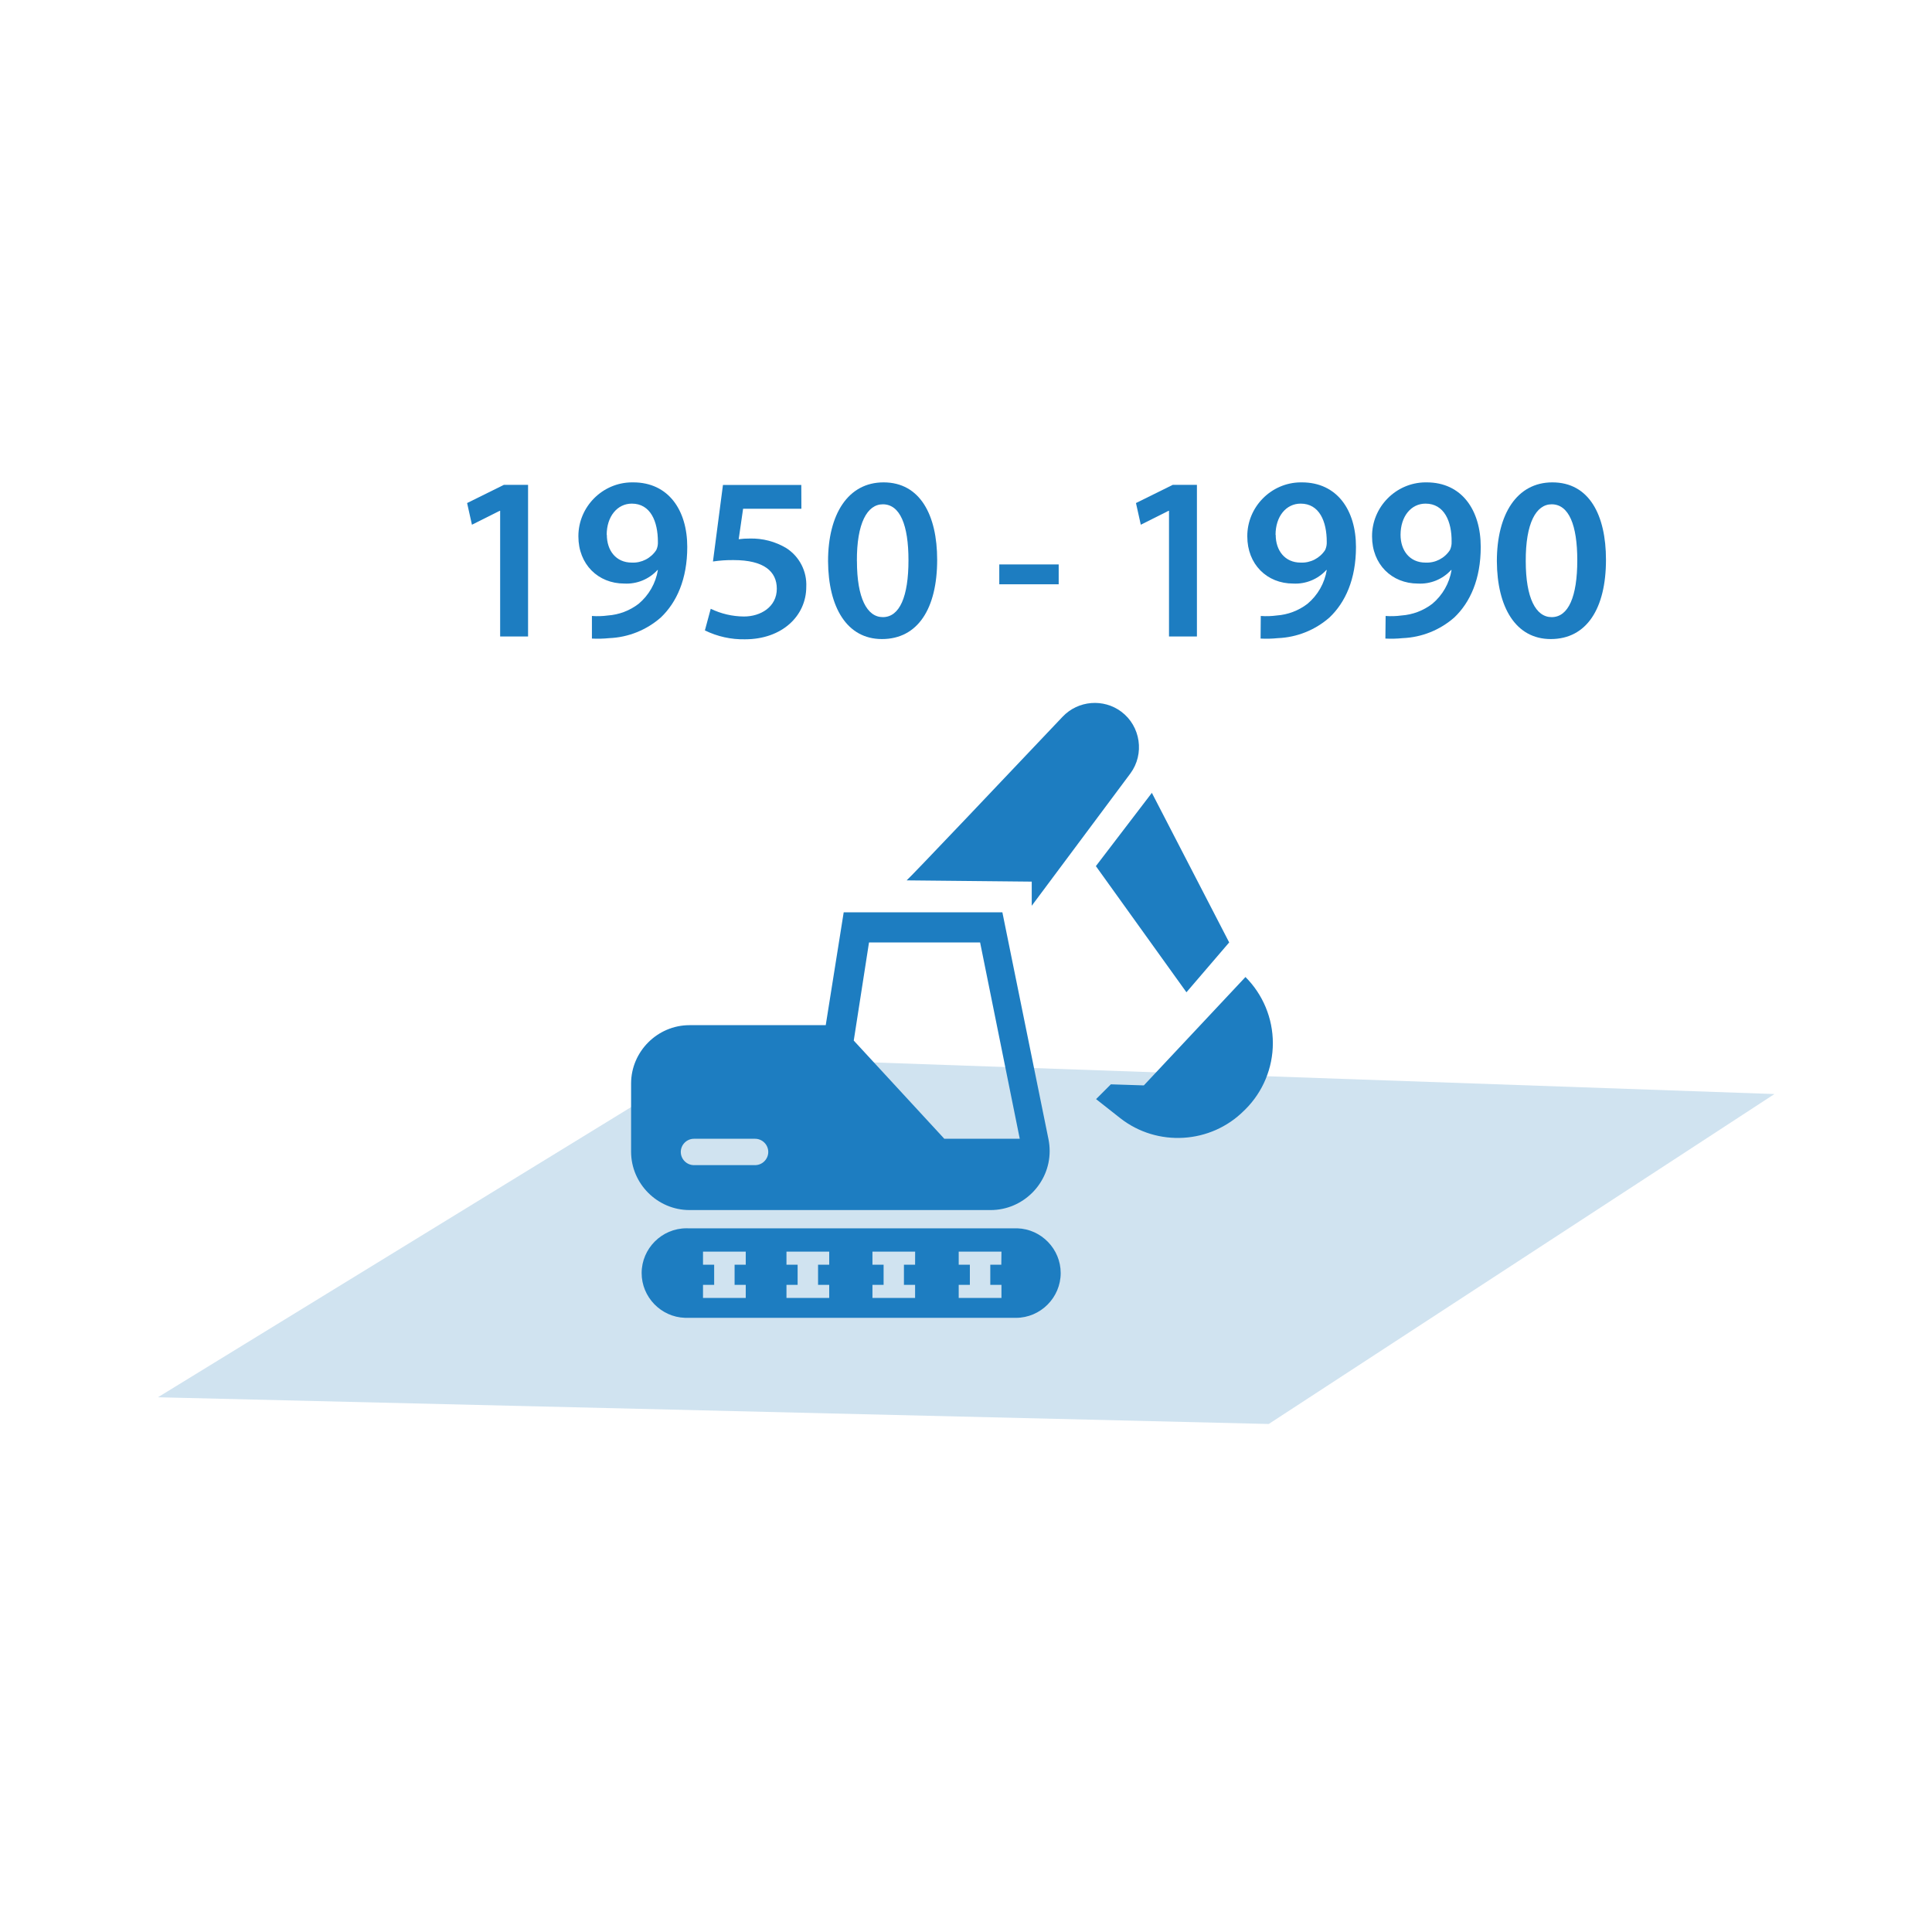 <?xml version="1.0" encoding="UTF-8" standalone="no"?><!DOCTYPE svg PUBLIC "-//W3C//DTD SVG 1.1//EN" "http://www.w3.org/Graphics/SVG/1.1/DTD/svg11.dtd"><svg width="100%" height="100%" viewBox="0 0 400 400" version="1.1" xmlns="http://www.w3.org/2000/svg" xmlns:xlink="http://www.w3.org/1999/xlink" xml:space="preserve" xmlns:serif="http://www.serif.com/" style="fill-rule:evenodd;clip-rule:evenodd;stroke-linejoin:round;stroke-miterlimit:2;"><path d="M32.7,289.29l229.98,5.53l104.7,-68.31l-219.74,-7.71l-114.94,70.49Z" style="fill:#d0e3f0;fill-rule:nonzero;"/><path d="M217.08,235.88l-9.55,-47l-32.85,0l-3.72,23.37l-28.21,0c-6.632,0 -12.09,5.458 -12.09,12.09l0,14.1c0,6.632 5.458,12.09 12.09,12.09l62.36,0c6.698,0 12.21,-5.512 12.21,-12.21c0,-0.007 0,-0.013 -0,-0.02c-0,-0.813 -0.081,-1.623 -0.24,-2.42Zm-60.75,5.35l-12.65,0c-1.498,-0 -2.73,-1.232 -2.73,-2.73c0,-1.498 1.232,-2.73 2.73,-2.73l12.65,-0c1.498,0 2.73,1.232 2.73,2.73c-0,1.498 -1.232,2.73 -2.73,2.73Zm39.18,-5.46l-18.75,-20.33l3.16,-20.32l23,0l8.21,40.65l-15.62,0Z" style="fill:#1d7dc1;fill-rule:nonzero;"/><path d="M187.71,182.27c0.48,-0.32 21.91,-22.91 32.33,-33.92c3.191,-3.334 8.426,-3.765 12.12,-1c4.006,3.005 4.848,8.764 1.87,12.79l-20.42,27.39l-0,-5l-25.9,-0.26Z" style="fill:#1d7dc1;fill-rule:nonzero;"/><path d="M238.48,164.15l-11.59,15.17l18.75,26.12l8.85,-10.32l-16.01,-30.97Z" style="fill:#1d7dc1;fill-rule:nonzero;"/><path d="M257.86,202.28c3.63,3.629 5.671,8.557 5.671,13.69c-0,5.133 -2.041,10.061 -5.671,13.69l-0.3,0.29c-6.887,6.894 -17.962,7.564 -25.63,1.55l-5,-3.94l3.06,-3.06l6.83,0.22l21.04,-22.44Z" style="fill:#1d7dc1;fill-rule:nonzero;"/><path d="M210.64,254.31l-68.22,-0c-0.102,-0.003 -0.203,-0.005 -0.305,-0.005c-5.085,-0 -9.27,4.185 -9.27,9.27c-0,4.97 3.997,9.101 8.965,9.265l68.22,0c0.102,0.003 0.203,0.005 0.305,0.005c5.085,0 9.27,-4.185 9.27,-9.27c0,-4.97 -3.997,-9.101 -8.965,-9.265Zm-56.24,7.54l-2.31,-0l0,4.17l2.31,-0l0,2.7l-8.85,-0l0,-2.7l2.31,-0l0,-4.17l-2.31,-0l0,-2.71l8.85,-0l0,2.71Zm17.28,-0l-2.31,-0l0,4.17l2.31,-0l0,2.7l-8.85,-0l0,-2.7l2.31,-0l0,-4.17l-2.31,-0l0,-2.71l8.85,-0l0,2.71Zm17.78,-0l-2.31,-0l0,4.17l2.31,-0l0,2.7l-8.83,-0l0,-2.7l2.31,-0l0,-4.17l-2.31,-0l0,-2.71l8.84,-0l-0.01,2.71Zm17.85,-0l-2.28,-0l0,4.17l2.31,-0l0,2.7l-8.85,-0l0,-2.7l2.31,-0l0,-4.17l-2.31,-0l0,-2.71l8.85,-0l-0.03,2.71Z" style="fill:#1d7dc1;fill-rule:nonzero;"/><path d="M103.55,105.76l-0.1,-0l-5.74,2.88l-1,-4.49l7.62,-3.77l5,-0l0,31.4l-5.78,-0l-0,-26.02Z" style="fill:#1d7dc1;fill-rule:nonzero;"/><path d="M122.55,127.53c1.097,0.082 2.2,0.048 3.29,-0.1c2.314,-0.16 4.53,-0.998 6.37,-2.41c2.128,-1.779 3.547,-4.264 4,-7l-0.09,-0c-1.752,1.91 -4.271,2.938 -6.86,2.8c-5.45,-0 -9.51,-4 -9.51,-9.75c-0,-0.023 -0,-0.047 -0,-0.07c-0,-6.08 4.981,-11.092 11.06,-11.13l0.29,-0c7.29,-0 11.19,5.75 11.19,13.37c0,6.71 -2.22,11.49 -5.45,14.58c-2.969,2.621 -6.753,4.14 -10.71,4.3c-1.189,0.12 -2.386,0.15 -3.58,0.09l0,-4.68Zm3.09,-16.8c0,3.24 1.88,5.75 5.17,5.75c2.032,0.094 3.966,-0.902 5.07,-2.61c0.248,-0.527 0.361,-1.108 0.33,-1.69c0,-4.25 -1.54,-7.91 -5.4,-7.91c-3,-0 -5.2,2.65 -5.2,6.46l0.03,-0Z" style="fill:#1d7dc1;fill-rule:nonzero;"/><path d="M165.92,105.33l-12.07,-0l-0.91,6.31c0.752,-0.101 1.511,-0.148 2.27,-0.14c2.679,-0.076 5.324,0.618 7.62,2c2.693,1.742 4.258,4.797 4.1,8c-0,6 -5,10.86 -12.69,10.86c-2.874,0.058 -5.72,-0.573 -8.3,-1.84l1.21,-4.48c2.145,1.039 4.496,1.586 6.88,1.6c3.47,-0 6.8,-2 6.8,-5.75c-0,-3.57 -2.65,-5.93 -8.93,-5.93c-1.435,-0.018 -2.87,0.079 -4.29,0.29l2.07,-15.84l16.22,-0l0.02,4.92Z" style="fill:#1d7dc1;fill-rule:nonzero;"/><path d="M194.03,115.9c0,10.09 -4,16.41 -11.44,16.41c-7.24,0 -11.1,-6.57 -11.15,-16.12c0,-9.75 4.15,-16.32 11.49,-16.32c7.56,-0 11.1,6.77 11.1,16.03Zm-16.61,0.29c-0,7.62 2.08,11.58 5.36,11.58c3.48,-0 5.31,-4.25 5.31,-11.78c-0,-7.28 -1.74,-11.58 -5.31,-11.58c-3.23,-0 -5.42,3.91 -5.37,11.78l0.01,-0Z" style="fill:#1d7dc1;fill-rule:nonzero;"/><path d="M242.03,105.76l-0.1,-0l-5.74,2.88l-1,-4.49l7.62,-3.77l5,-0l0,31.4l-5.78,-0l0,-26.02Z" style="fill:#1d7dc1;fill-rule:nonzero;"/><path d="M261.03,127.53c1.097,0.082 2.2,0.048 3.29,-0.1c2.313,-0.162 4.529,-1 6.37,-2.41c2.13,-1.777 3.55,-4.263 4,-7l-0.09,-0c-1.752,1.91 -4.271,2.938 -6.86,2.8c-5.45,-0 -9.5,-4 -9.5,-9.75c-0.044,-6.085 4.915,-11.134 11,-11.2l0.3,-0c7.29,-0 11.2,5.75 11.2,13.37c-0,6.71 -2.22,11.49 -5.46,14.58c-2.969,2.621 -6.753,4.14 -10.71,4.3c-1.189,0.12 -2.386,0.15 -3.58,0.09l0.04,-4.68Zm3.09,-16.8c-0,3.24 1.89,5.75 5.17,5.75c2.031,0.092 3.965,-0.903 5.07,-2.61c0.243,-0.529 0.356,-1.108 0.33,-1.69c-0,-4.25 -1.54,-7.91 -5.4,-7.91c-3.02,-0 -5.2,2.65 -5.2,6.46l0.03,-0Z" style="fill:#1d7dc1;fill-rule:nonzero;"/><path d="M286.88,127.53c1.094,0.082 2.193,0.048 3.28,-0.1c2.313,-0.162 4.529,-1 6.37,-2.41c2.13,-1.777 3.55,-4.263 4,-7l-0.1,-0c-1.748,1.911 -4.264,2.94 -6.85,2.8c-5.45,-0 -9.51,-4 -9.51,-9.75c-0.044,-6.085 4.915,-11.134 11,-11.2l0.3,-0c7.29,-0 11.2,5.75 11.2,13.37c0,6.71 -2.22,11.49 -5.45,14.58c-2.973,2.621 -6.76,4.14 -10.72,4.3c-1.186,0.12 -2.379,0.15 -3.57,0.09l0.05,-4.68Zm3.09,-16.8c0,3.24 1.88,5.75 5.17,5.75c2.029,0.097 3.963,-0.9 5.06,-2.61c0.246,-0.528 0.363,-1.108 0.34,-1.69c0.05,-4.25 -1.54,-7.91 -5.4,-7.91c-3,-0 -5.17,2.65 -5.17,6.46Z" style="fill:#1d7dc1;fill-rule:nonzero;"/><path d="M332.5,115.9c0,10.09 -4,16.41 -11.44,16.41c-7.24,0 -11.1,-6.57 -11.15,-16.12c0,-9.75 4.15,-16.32 11.49,-16.32c7.63,-0 11.1,6.77 11.1,16.03Zm-16.61,0.29c-0,7.62 2.08,11.58 5.36,11.58c3.48,-0 5.31,-4.25 5.31,-11.78c0,-7.28 -1.74,-11.58 -5.31,-11.58c-3.22,-0 -5.4,3.91 -5.36,11.78Z" style="fill:#1d7dc1;fill-rule:nonzero;"/><rect x="206.89" y="116.86" width="12.3" height="4.11" style="fill:#1d7dc1;fill-rule:nonzero;"/></svg>